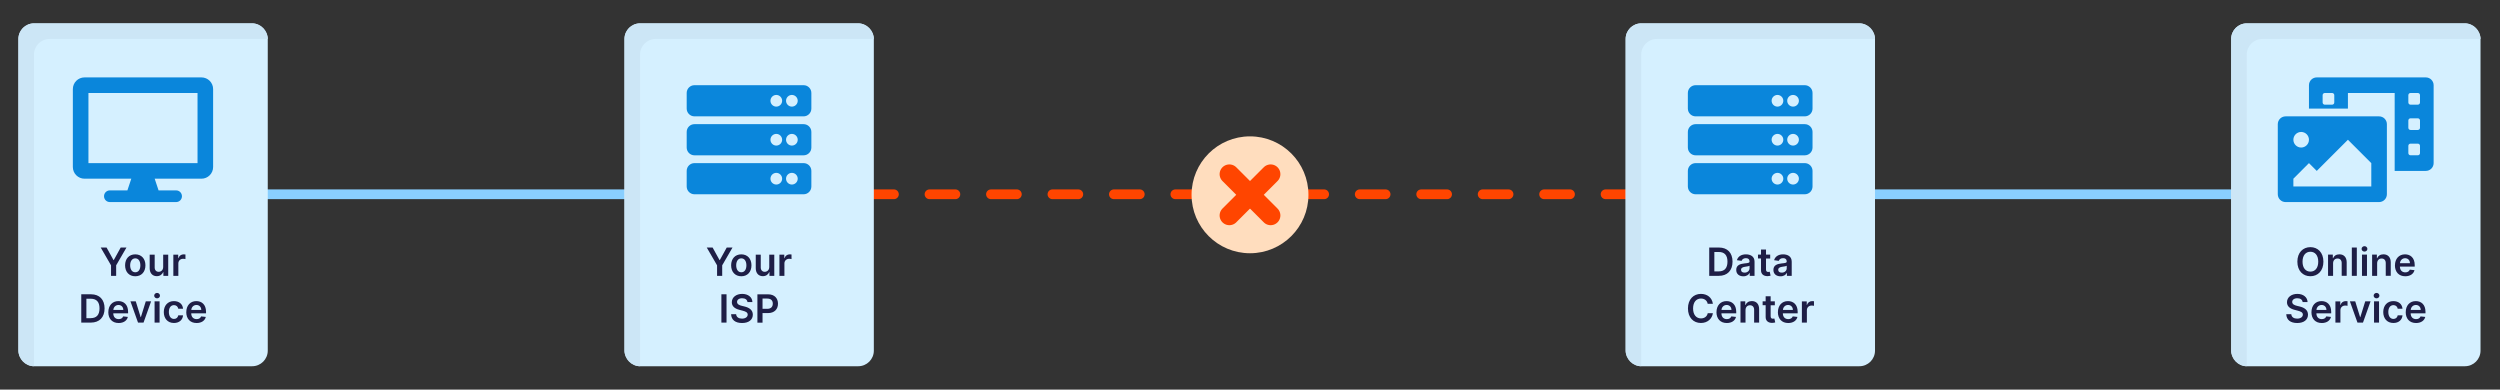 <?xml version="1.0" encoding="UTF-8"?><svg id="a" xmlns="http://www.w3.org/2000/svg" viewBox="0 0 770 120"><rect x="0" y="0" width="770" height="120" fill="#333333" stroke="none"/><defs><style>.b{fill:#ffddbe;}.c{fill:#89cfff;}.d{fill:#cce6f6;}.e{fill:#d5f0ff;}.f{fill:#1e1e46;}.g{fill:#0a86db;}.h{stroke-dasharray:0 0 7.97 10.96;}.h,.i,.j{stroke:#ff4500;}.h,.i,.j,.k{fill:none;stroke-linecap:round;stroke-linejoin:round;}.h,.i,.k{stroke-width:3px;}.j{stroke-width:6px;}.k{stroke:#89cfff;}</style></defs><line class="k" x1="44.04" y1="59.84" x2="252.4" y2="59.84"/><line class="k" x1="517.56" y1="59.84" x2="725.6" y2="59.84"/><g><line class="i" x1="252.4" y1="59.84" x2="256.4" y2="59.84"/><line class="h" x1="267.36" y1="59.84" x2="508.08" y2="59.84"/><line class="i" x1="513.56" y1="59.84" x2="517.56" y2="59.84"/></g><g><circle class="c" cx="44.07" cy="60" r="9"/><g><rect class="e" x="5.67" y="7.2" width="76.8" height="105.6" rx="4.8" ry="4.8"/><g><path class="f" d="M32.83,76.25l2.13,3.86h.08l2.13-3.86h1.78l-3.17,5.47v3.25h-1.58v-3.25l-3.17-5.47h1.78Z"/><path class="f" d="M38.53,81.72c0-2.03,1.22-3.38,3.13-3.38s3.13,1.35,3.13,3.38-1.22,3.37-3.13,3.37-3.13-1.35-3.13-3.37Zm4.7,0c0-1.2-.52-2.15-1.56-2.15s-1.58,.96-1.58,2.15,.52,2.14,1.58,2.14,1.56-.94,1.56-2.14Z"/><path class="f" d="M50.27,78.43h1.54v6.54h-1.49v-1.16h-.07c-.3,.73-.99,1.25-1.97,1.25-1.29,0-2.18-.89-2.18-2.46v-4.16h1.54v3.93c0,.83,.49,1.35,1.23,1.35,.68,0,1.39-.49,1.39-1.49v-3.79Z"/><path class="f" d="M53.4,78.43h1.49v1.09h.07c.24-.76,.86-1.18,1.61-1.18,.17,0,.41,.02,.55,.04v1.42c-.13-.04-.46-.09-.72-.09-.85,0-1.47,.59-1.47,1.42v3.84h-1.54v-6.54Z"/><path class="f" d="M25.03,99.36v-8.72h3.01c2.6,0,4.17,1.63,4.17,4.35s-1.58,4.37-4.23,4.37h-2.95Zm2.88-1.37c1.82,0,2.74-1,2.74-3s-.92-2.98-2.7-2.98h-1.34v5.99h1.3Z"/><path class="f" d="M33.37,96.13c0-2.02,1.22-3.39,3.09-3.39,1.61,0,2.99,1.01,2.99,3.3v.47h-4.56c.01,1.12,.67,1.78,1.67,1.78,.66,0,1.17-.29,1.38-.84l1.44,.16c-.27,1.14-1.32,1.88-2.84,1.88-1.97,0-3.18-1.31-3.18-3.36Zm4.61-.66c0-.89-.6-1.54-1.49-1.54s-1.54,.7-1.58,1.54h3.07Z"/><path class="f" d="M44.21,99.36h-1.7l-2.33-6.54h1.64l1.5,4.86h.07l1.51-4.86h1.64l-2.33,6.54Z"/><path class="f" d="M47.49,91.06c0-.46,.4-.84,.89-.84s.89,.37,.89,.84-.4,.83-.89,.83-.89-.37-.89-.83Zm.12,1.76h1.54v6.54h-1.54v-6.54Z"/><path class="f" d="M50.45,96.12c0-2,1.21-3.38,3.12-3.38,1.6,0,2.7,.93,2.81,2.35h-1.47c-.12-.63-.58-1.11-1.32-1.11-.95,0-1.58,.79-1.58,2.11s.62,2.14,1.58,2.14c.68,0,1.18-.4,1.32-1.11h1.47c-.11,1.39-1.16,2.36-2.8,2.36-1.95,0-3.13-1.39-3.13-3.37Z"/><path class="f" d="M57.38,96.13c0-2.02,1.22-3.39,3.09-3.39,1.61,0,2.99,1.01,2.99,3.3v.47h-4.56c.01,1.12,.67,1.78,1.67,1.78,.66,0,1.17-.29,1.38-.84l1.44,.16c-.27,1.14-1.32,1.88-2.84,1.88-1.97,0-3.18-1.31-3.18-3.36Zm4.61-.66c0-.89-.6-1.54-1.49-1.54s-1.54,.7-1.58,1.54h3.07Z"/></g><path class="g" d="M65.64,27.44v24c0,1.99-1.61,3.6-3.6,3.6h-14.4l1.2,3.6h5.4c1,0,1.8,.8,1.8,1.8s-.8,1.8-1.8,1.8h-20.4c-1,0-1.8-.8-1.8-1.8s.8-1.8,1.8-1.8h5.4l1.2-3.6h-14.4c-1.99,0-3.6-1.61-3.6-3.6V27.44c0-1.99,1.61-3.6,3.6-3.6H62.04c1.99,0,3.6,1.61,3.6,3.6Zm-4.8,1.2H27.24v21.6H60.84V28.64Z"/><path class="d" d="M15.27,12H82.47c0-2.65-2.15-4.8-4.8-4.8H10.47c-2.65,0-4.8,2.15-4.8,4.8V108c0,2.65,2.15,4.8,4.8,4.8V16.8c0-2.65,2.15-4.8,4.8-4.8Z"/></g></g><g><circle class="c" cx="725.6" cy="60" r="9"/><g><rect class="e" x="687.2" y="7.2" width="76.8" height="105.6" rx="4.8" ry="4.8"/><g><path class="f" d="M711.6,85.08c-2.29,0-4.01-1.66-4.01-4.48s1.72-4.48,4.01-4.48,4.01,1.66,4.01,4.48-1.72,4.48-4.01,4.48Zm0-7.54c-1.42,0-2.42,1.08-2.42,3.06s1,3.06,2.42,3.06,2.42-1.08,2.42-3.06-1-3.06-2.42-3.06Z"/><path class="f" d="M718.58,84.96h-1.54v-6.54h1.47v1.11h.08c.3-.73,.97-1.2,1.95-1.2,1.35,0,2.24,.89,2.24,2.46v4.16h-1.54v-3.93c0-.87-.48-1.4-1.27-1.4s-1.38,.54-1.38,1.49v3.83Z"/><path class="f" d="M725.9,84.96h-1.54v-8.72h1.54v8.72Z"/><path class="f" d="M727.37,76.66c0-.46,.4-.84,.89-.84s.89,.37,.89,.84-.4,.83-.89,.83-.89-.37-.89-.83Zm.12,1.76h1.54v6.54h-1.54v-6.54Z"/><path class="f" d="M732.15,84.96h-1.54v-6.54h1.47v1.11h.08c.3-.73,.97-1.2,1.95-1.2,1.35,0,2.24,.89,2.24,2.46v4.16h-1.54v-3.93c0-.87-.48-1.4-1.27-1.4s-1.38,.54-1.38,1.49v3.83Z"/><path class="f" d="M737.65,81.73c0-2.02,1.22-3.39,3.09-3.39,1.61,0,2.99,1.01,2.99,3.3v.47h-4.56c.01,1.12,.67,1.78,1.67,1.78,.66,0,1.17-.29,1.38-.84l1.44,.16c-.27,1.14-1.32,1.88-2.84,1.88-1.97,0-3.18-1.31-3.18-3.36Zm4.61-.66c0-.89-.6-1.54-1.49-1.54s-1.54,.7-1.58,1.54h3.07Z"/><path class="f" d="M707.58,91.86c-.99,0-1.58,.48-1.58,1.14,0,.73,.77,1.03,1.48,1.2l.82,.2c1.31,.31,2.56,1,2.56,2.51,0,1.54-1.22,2.58-3.31,2.58s-3.32-.97-3.38-2.71h1.55c.06,.92,.83,1.36,1.82,1.36s1.74-.5,1.74-1.24c0-.68-.63-.97-1.57-1.21l-.99-.26c-1.43-.37-2.33-1.09-2.33-2.34,0-1.54,1.37-2.57,3.2-2.57s3.11,1.04,3.14,2.52h-1.52c-.08-.74-.7-1.18-1.64-1.18Z"/><path class="f" d="M711.93,96.13c0-2.02,1.22-3.39,3.09-3.39,1.61,0,2.99,1.01,2.99,3.3v.47h-4.56c.01,1.12,.67,1.78,1.67,1.78,.66,0,1.17-.29,1.38-.84l1.44,.16c-.27,1.14-1.32,1.88-2.84,1.88-1.97,0-3.18-1.31-3.18-3.36Zm4.61-.66c0-.89-.6-1.54-1.49-1.54s-1.54,.7-1.58,1.54h3.07Z"/><path class="f" d="M719.32,92.83h1.49v1.09h.07c.24-.76,.86-1.18,1.61-1.18,.17,0,.41,.02,.55,.04v1.42c-.13-.04-.46-.09-.72-.09-.85,0-1.47,.59-1.47,1.42v3.84h-1.54v-6.54Z"/><path class="f" d="M727.8,99.36h-1.7l-2.33-6.54h1.64l1.5,4.86h.07l1.51-4.86h1.64l-2.33,6.54Z"/><path class="f" d="M731.08,91.06c0-.46,.4-.84,.89-.84s.89,.37,.89,.84-.4,.83-.89,.83-.89-.37-.89-.83Zm.12,1.76h1.54v6.54h-1.54v-6.54Z"/><path class="f" d="M734.04,96.12c0-2,1.21-3.38,3.12-3.38,1.6,0,2.7,.93,2.81,2.35h-1.47c-.12-.63-.58-1.11-1.32-1.11-.95,0-1.58,.79-1.58,2.11s.62,2.14,1.58,2.14c.68,0,1.18-.4,1.32-1.11h1.47c-.11,1.39-1.16,2.36-2.8,2.36-1.95,0-3.13-1.39-3.13-3.37Z"/><path class="f" d="M740.97,96.13c0-2.02,1.22-3.39,3.09-3.39,1.61,0,2.99,1.01,2.99,3.3v.47h-4.56c.01,1.12,.67,1.78,1.67,1.78,.66,0,1.17-.29,1.38-.84l1.44,.16c-.27,1.14-1.32,1.88-2.84,1.88-1.97,0-3.18-1.31-3.18-3.36Zm4.61-.66c0-.89-.6-1.54-1.49-1.54s-1.54,.7-1.58,1.54h3.07Z"/></g><path class="g" d="M735.16,38.24v21.6c0,1.32-1.08,2.4-2.4,2.4h-28.8c-1.32,0-2.4-1.08-2.4-2.4v-21.6c0-1.32,1.08-2.4,2.4-2.4h28.8c1.33,0,2.4,1.08,2.4,2.4Zm-28.8,4.8c0,1.33,1.08,2.4,2.4,2.4s2.4-1.08,2.4-2.4-1.08-2.4-2.4-2.4-2.4,1.08-2.4,2.4Zm24,7.2l-7.2-7.2-9.6,9.6-2.4-2.4-4.8,4.8v2.4h24v-7.2Zm19.2-24v24c0,1.32-1.08,2.4-2.4,2.4h-9.6V28.64h-14.4v4.8h-12v-7.2c0-1.33,1.08-2.4,2.4-2.4h33.6c1.32,0,2.4,1.08,2.4,2.4Zm-30.6,3.07c0-.37-.3-.67-.67-.67h-2.25c-.37,0-.67,.3-.67,.67v2.25c0,.37,.3,.68,.67,.68h2.25c.37,0,.67-.3,.67-.68v-2.25Zm26.4,0c0-.37-.3-.67-.67-.67h-2.25c-.37,0-.67,.3-.67,.67v2.25c0,.37,.3,.68,.67,.68h2.25c.37,0,.67-.3,.67-.68v-2.25Zm0,7.8c0-.37-.3-.67-.67-.67h-2.25c-.37,0-.67,.3-.67,.67v2.25c0,.37,.3,.67,.67,.67h2.25c.37,0,.67-.3,.67-.67v-2.25Zm0,7.8c0-.37-.3-.67-.67-.67h-2.25c-.37,0-.67,.3-.67,.67v2.25c0,.37,.3,.67,.67,.67h2.25c.37,0,.67-.3,.67-.67v-2.25Z"/><path class="d" d="M696.8,12h67.2c0-2.65-2.15-4.8-4.8-4.8h-67.2c-2.65,0-4.8,2.15-4.8,4.8V108c0,2.65,2.15,4.8,4.8,4.8V16.8c0-2.65,2.15-4.8,4.8-4.8Z"/></g></g><g><circle class="c" cx="539.1" cy="60" r="9"/><g><rect class="e" x="500.7" y="7.2" width="76.8" height="105.6" rx="4.8" ry="4.8"/><g><path class="f" d="M526.44,84.96v-8.72h3.01c2.6,0,4.17,1.63,4.17,4.35s-1.58,4.37-4.23,4.37h-2.95Zm2.88-1.37c1.82,0,2.74-1,2.74-3s-.92-2.98-2.7-2.98h-1.34v5.99h1.3Z"/><path class="f" d="M534.76,83.13c0-1.47,1.21-1.85,2.48-1.99,1.15-.12,1.62-.15,1.62-.59v-.03c0-.64-.39-1.01-1.11-1.01-.75,0-1.19,.38-1.34,.83l-1.44-.2c.34-1.19,1.4-1.8,2.77-1.8,1.25,0,2.66,.52,2.66,2.25v4.38h-1.48v-.9h-.05c-.28,.55-.89,1.03-1.92,1.03-1.25,0-2.19-.68-2.19-1.97Zm4.1-.51v-.77c-.2,.16-1.01,.26-1.41,.32-.69,.1-1.21,.34-1.21,.94s.46,.86,1.1,.86c.93,0,1.52-.62,1.52-1.35Z"/><path class="f" d="M545.22,79.62h-1.29v3.38c0,.62,.31,.76,.7,.76,.19,0,.37-.04,.45-.06l.26,1.2c-.17,.06-.47,.14-.91,.15-1.16,.03-2.05-.57-2.04-1.8v-3.64h-.93v-1.19h.93v-1.57h1.54v1.57h1.29v1.19Z"/><path class="f" d="M546.21,83.13c0-1.47,1.21-1.85,2.48-1.99,1.15-.12,1.62-.15,1.62-.59v-.03c0-.64-.39-1.01-1.11-1.01-.75,0-1.19,.38-1.34,.83l-1.44-.2c.34-1.19,1.4-1.8,2.77-1.8,1.25,0,2.66,.52,2.66,2.25v4.38h-1.48v-.9h-.05c-.28,.55-.89,1.03-1.92,1.03-1.25,0-2.19-.68-2.19-1.97Zm4.1-.51v-.77c-.2,.16-1.01,.26-1.41,.32-.69,.1-1.21,.34-1.21,.94s.46,.86,1.1,.86c.93,0,1.52-.62,1.52-1.35Z"/><path class="f" d="M525.97,93.59c-.18-1.04-1.01-1.64-2.07-1.64-1.43,0-2.43,1.09-2.43,3.06s1.01,3.06,2.43,3.06c1.04,0,1.88-.57,2.08-1.6h1.59c-.24,1.67-1.62,3.01-3.69,3.01-2.3,0-3.99-1.66-3.99-4.48s1.72-4.48,3.99-4.48c1.93,0,3.42,1.12,3.69,3.06h-1.59Z"/><path class="f" d="M528.68,96.13c0-2.02,1.22-3.39,3.09-3.39,1.61,0,2.99,1.01,2.99,3.3v.47h-4.56c.01,1.12,.67,1.78,1.67,1.78,.66,0,1.17-.29,1.38-.84l1.44,.16c-.27,1.14-1.32,1.88-2.84,1.88-1.97,0-3.18-1.31-3.18-3.36Zm4.61-.66c0-.89-.6-1.54-1.49-1.54s-1.54,.7-1.58,1.54h3.07Z"/><path class="f" d="M537.61,99.36h-1.54v-6.54h1.47v1.11h.08c.3-.73,.97-1.2,1.95-1.2,1.35,0,2.24,.89,2.24,2.46v4.16h-1.54v-3.93c0-.87-.48-1.4-1.27-1.4s-1.38,.54-1.38,1.49v3.83Z"/><path class="f" d="M546.65,94.02h-1.29v3.38c0,.62,.31,.76,.7,.76,.19,0,.37-.04,.45-.06l.26,1.2c-.17,.06-.47,.14-.91,.15-1.16,.03-2.05-.57-2.04-1.8v-3.64h-.93v-1.19h.93v-1.57h1.54v1.57h1.29v1.19Z"/><path class="f" d="M547.6,96.13c0-2.02,1.22-3.39,3.09-3.39,1.61,0,2.99,1.01,2.99,3.3v.47h-4.56c.01,1.12,.67,1.78,1.67,1.78,.66,0,1.17-.29,1.38-.84l1.44,.16c-.27,1.14-1.32,1.88-2.84,1.88-1.97,0-3.18-1.31-3.18-3.36Zm4.61-.66c0-.89-.6-1.54-1.49-1.54s-1.54,.7-1.58,1.54h3.07Z"/><path class="f" d="M554.99,92.83h1.49v1.09h.07c.24-.76,.86-1.18,1.61-1.18,.17,0,.41,.02,.55,.04v1.42c-.13-.04-.46-.09-.72-.09-.85,0-1.47,.59-1.47,1.42v3.84h-1.54v-6.54Z"/></g><path class="g" d="M522.26,35.84c-1.33,0-2.4-1.07-2.4-2.4v-4.8c0-1.33,1.07-2.4,2.4-2.4h33.6c1.33,0,2.4,1.07,2.4,2.4v4.8c0,1.33-1.07,2.4-2.4,2.4h-33.6Zm0,12c-1.33,0-2.4-1.07-2.4-2.4v-4.8c0-1.33,1.07-2.4,2.4-2.4h33.6c1.33,0,2.4,1.07,2.4,2.4v4.8c0,1.33-1.07,2.4-2.4,2.4h-33.6Zm0,12c-1.33,0-2.4-1.07-2.4-2.4v-4.8c0-1.33,1.07-2.4,2.4-2.4h33.6c1.33,0,2.4,1.07,2.4,2.4v4.8c0,1.33-1.07,2.4-2.4,2.4h-33.6Zm23.4-28.8c0,.99,.81,1.8,1.8,1.8s1.8-.81,1.8-1.8-.81-1.8-1.8-1.8-1.8,.81-1.8,1.8Zm0,12c0,.99,.81,1.8,1.8,1.8s1.8-.81,1.8-1.8-.81-1.8-1.8-1.8-1.8,.81-1.8,1.8Zm0,12c0,.99,.81,1.8,1.8,1.8s1.8-.81,1.8-1.8-.81-1.8-1.8-1.8-1.8,.81-1.8,1.8Zm4.8-24c0,.99,.81,1.8,1.8,1.8s1.8-.81,1.8-1.8-.81-1.8-1.8-1.8-1.8,.81-1.8,1.8Zm0,12c0,.99,.81,1.8,1.8,1.8s1.8-.81,1.8-1.8-.81-1.8-1.8-1.8-1.8,.81-1.8,1.8Zm0,12c0,.99,.81,1.8,1.8,1.8s1.8-.81,1.8-1.8-.81-1.8-1.8-1.8-1.8,.81-1.8,1.8Z"/><path class="d" d="M510.3,12h67.2c0-2.65-2.15-4.8-4.8-4.8h-67.2c-2.65,0-4.8,2.15-4.8,4.8V108c0,2.65,2.15,4.8,4.8,4.8V16.8c0-2.65,2.15-4.8,4.8-4.8Z"/></g></g><g><circle class="c" cx="230.74" cy="60" r="9"/><g><rect class="e" x="192.34" y="7.2" width="76.8" height="105.6" rx="4.8" ry="4.8"/><g><path class="f" d="M219.49,76.25l2.13,3.86h.08l2.13-3.86h1.78l-3.17,5.47v3.25h-1.58v-3.25l-3.17-5.47h1.78Z"/><path class="f" d="M225.19,81.72c0-2.03,1.22-3.38,3.13-3.38s3.13,1.35,3.13,3.38-1.22,3.37-3.13,3.37-3.13-1.35-3.13-3.37Zm4.7,0c0-1.2-.52-2.15-1.56-2.15s-1.58,.96-1.58,2.15,.52,2.14,1.58,2.14,1.56-.94,1.56-2.14Z"/><path class="f" d="M236.94,78.43h1.54v6.54h-1.49v-1.16h-.07c-.3,.73-.99,1.25-1.97,1.25-1.29,0-2.18-.89-2.18-2.46v-4.16h1.54v3.93c0,.83,.49,1.35,1.23,1.35,.68,0,1.39-.49,1.39-1.49v-3.79Z"/><path class="f" d="M240.07,78.43h1.49v1.09h.07c.24-.76,.86-1.18,1.61-1.18,.17,0,.41,.02,.55,.04v1.42c-.13-.04-.46-.09-.72-.09-.85,0-1.47,.59-1.47,1.42v3.84h-1.54v-6.54Z"/><path class="f" d="M223.77,99.36h-1.58v-8.72h1.58v8.72Z"/><path class="f" d="M228.59,91.86c-.99,0-1.58,.48-1.58,1.14,0,.73,.77,1.03,1.48,1.2l.82,.2c1.31,.31,2.56,1,2.56,2.51,0,1.54-1.22,2.58-3.31,2.58s-3.32-.97-3.38-2.71h1.55c.06,.92,.83,1.36,1.82,1.36s1.74-.5,1.74-1.24c0-.68-.63-.97-1.57-1.21l-.99-.26c-1.43-.37-2.33-1.09-2.33-2.34,0-1.54,1.37-2.57,3.2-2.57s3.11,1.04,3.14,2.52h-1.52c-.08-.74-.7-1.18-1.64-1.18Z"/><path class="f" d="M233.28,90.65h3.27c2,0,3.07,1.22,3.07,2.89s-1.08,2.89-3.09,2.89h-1.67v2.95h-1.58v-8.72Zm3.04,4.47c1.17,0,1.7-.66,1.7-1.59s-.52-1.57-1.71-1.57h-1.45v3.15h1.46Z"/></g><path class="g" d="M213.9,35.84c-1.33,0-2.4-1.08-2.4-2.4v-4.8c0-1.33,1.07-2.4,2.4-2.4h33.6c1.33,0,2.4,1.07,2.4,2.4v4.8c0,1.33-1.07,2.4-2.4,2.4h-33.6Zm0,12c-1.33,0-2.4-1.07-2.4-2.4v-4.8c0-1.33,1.07-2.4,2.4-2.4h33.6c1.33,0,2.4,1.08,2.4,2.4v4.8c0,1.33-1.07,2.4-2.4,2.4h-33.6Zm0,12c-1.33,0-2.4-1.08-2.4-2.4v-4.8c0-1.33,1.07-2.4,2.4-2.4h33.6c1.33,0,2.4,1.07,2.4,2.4v4.8c0,1.33-1.07,2.4-2.4,2.4h-33.6Zm23.4-28.8c0,.99,.81,1.8,1.8,1.8s1.8-.81,1.8-1.8-.81-1.8-1.8-1.8-1.8,.81-1.8,1.8Zm0,12c0,.99,.81,1.8,1.8,1.8s1.8-.81,1.8-1.8-.81-1.8-1.8-1.8-1.8,.81-1.8,1.8Zm0,12c0,.99,.81,1.8,1.8,1.8s1.8-.81,1.8-1.8-.81-1.8-1.8-1.8-1.8,.81-1.8,1.8Zm4.8-24c0,.99,.81,1.8,1.8,1.8s1.8-.81,1.8-1.8-.81-1.8-1.8-1.8-1.8,.81-1.8,1.8Zm0,12c0,.99,.81,1.8,1.8,1.8s1.8-.81,1.8-1.8-.81-1.8-1.8-1.8-1.8,.81-1.8,1.8Zm0,12c0,.99,.81,1.8,1.8,1.8s1.8-.81,1.8-1.8-.81-1.8-1.8-1.8-1.8,.81-1.8,1.8Z"/><path class="d" d="M201.94,12h67.2c0-2.65-2.15-4.8-4.8-4.8h-67.2c-2.65,0-4.8,2.15-4.8,4.8V108c0,2.65,2.15,4.8,4.8,4.8V16.8c0-2.65,2.15-4.8,4.8-4.8Z"/></g></g><g><circle class="b" cx="385" cy="60" r="18"/><g><line class="j" x1="391.36" y1="53.64" x2="378.64" y2="66.36"/><line class="j" x1="391.36" y1="66.36" x2="378.64" y2="53.64"/></g></g></svg>